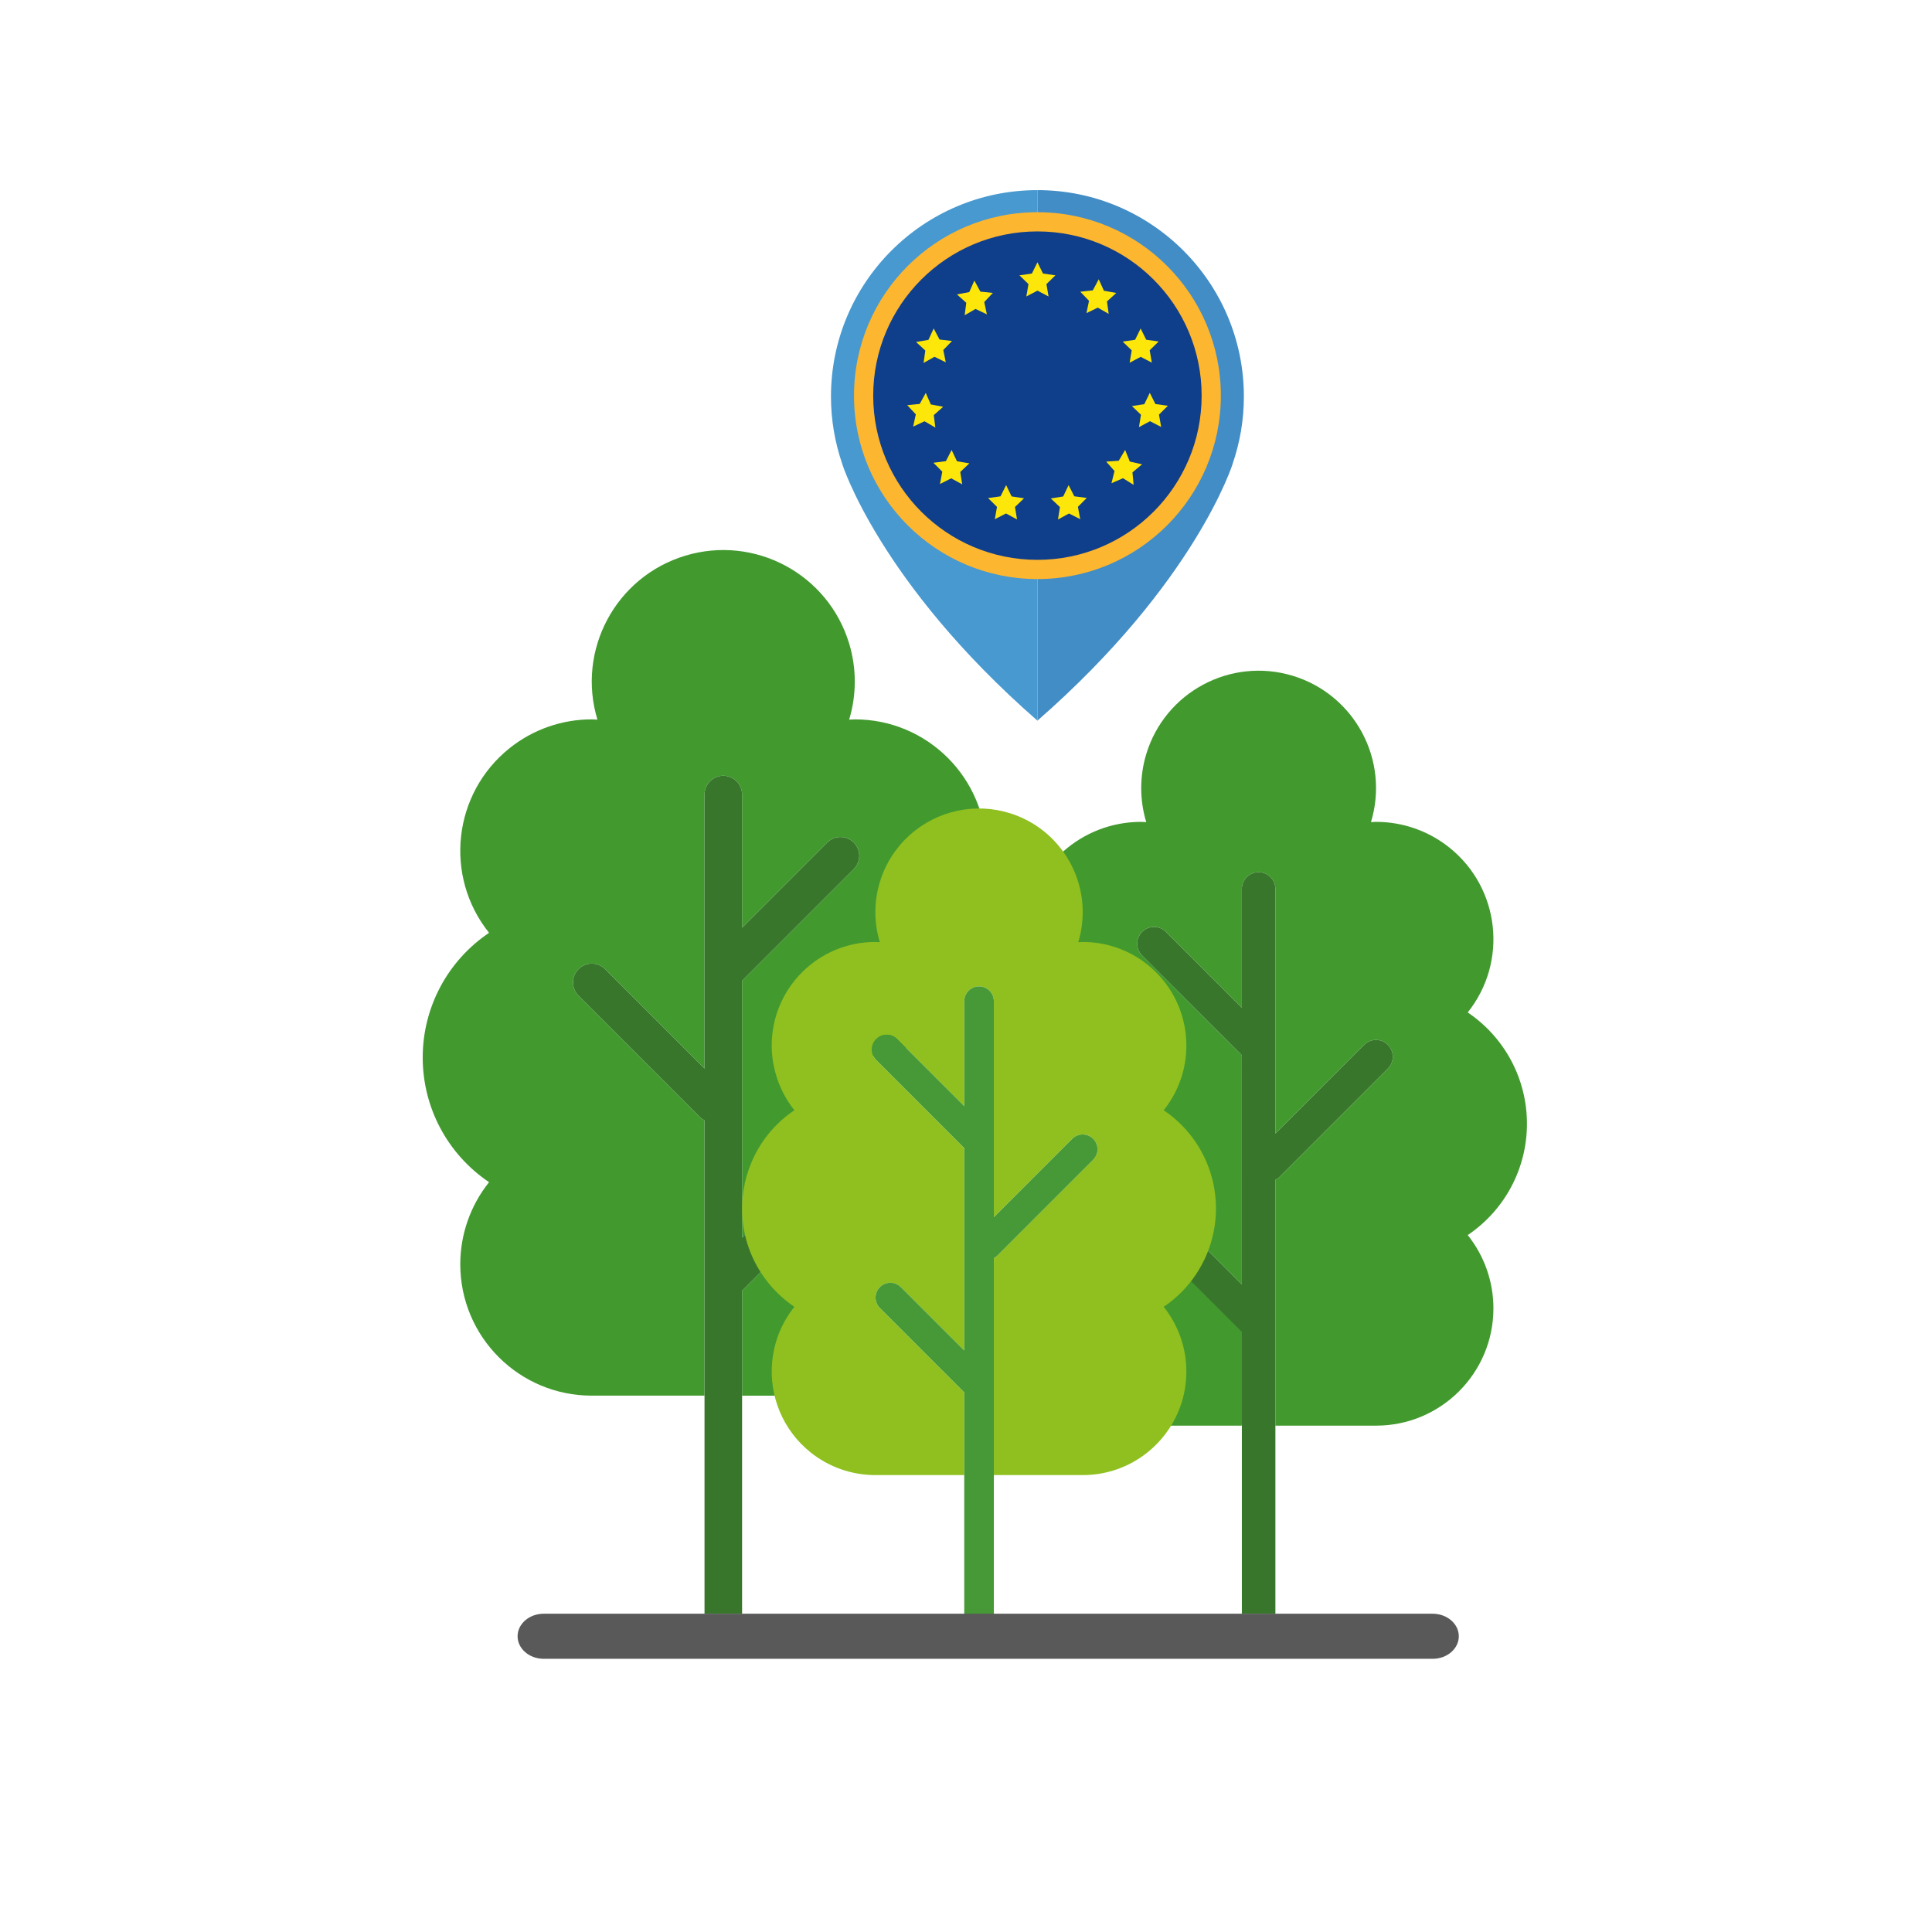 <?xml version="1.0" encoding="utf-8"?>
<!-- Generator: Adobe Illustrator 24.0.3, SVG Export Plug-In . SVG Version: 6.00 Build 0)  -->
<svg version="1.1" xmlns="http://www.w3.org/2000/svg" xmlns:xlink="http://www.w3.org/1999/xlink" x="0px" y="0px"
	 viewBox="0 0 512 512" style="enable-background:new 0 0 512 512;" xml:space="preserve">
<style type="text/css">
	.st0{fill:#AA7D59;}
	.st1{fill:none;}
	.st2{fill:#469936;}
	.st3{fill:#429A2F;}
	.st4{fill:#38772B;}
	.st5{fill:#8FC01F;}
	.st6{fill:#595959;}
	.st7{fill:#FFFFFF;}
	.st8{fill:#FF5D55;}
	.st9{fill:#D1A388;}
	.st10{fill:#43454C;}
	.st11{fill:#8A674F;}
	.st12{fill:#A15517;}
	.st13{fill:#F4C8AC;}
	.st14{fill:#DB9A81;}
	.st15{fill:#DEA680;}
	.st16{fill:#CA7A3A;}
	.st17{fill:none;stroke:#C2945F;stroke-width:0;stroke-linecap:round;stroke-linejoin:round;}
	.st18{fill:#C2945F;}
	.st19{fill:#E3B39A;}
	.st20{fill:#A67C63;}
	.st21{fill:#F2DA78;}
	.st22{opacity:0.33;fill:#38772B;}
	.st23{fill:#C8E9ED;}
	.st24{fill:#74C4D0;}
	.st25{fill:#8ACED8;}
	.st26{fill:#4899CF;}
	.st27{fill:#504036;}
	.st28{fill:#77634C;}
	.st29{fill:#C9C9C9;}
	.st30{fill:none;stroke:#77634C;stroke-width:0;stroke-linecap:round;stroke-linejoin:round;}
	.st31{fill:#E5E5E5;}
	.st32{fill:#AEE1F8;}
	.st33{fill:#75D0F3;}
	.st34{fill:#BBD877;}
	.st35{fill:#EAEAEA;}
	.st36{fill:#FFA834;}
	.st37{fill:#FDBE31;}
	.st38{fill:none;stroke:#575756;stroke-miterlimit:10;}
	.st39{opacity:0.62;fill:#84CBD8;}
	.st40{fill:#E9E9EA;}
	.st41{fill:#F2F2F2;}
	.st42{fill:#E2E2E2;}
	.st43{fill:#92C01F;}
	.st44{fill:#585758;}
	.st45{fill:#469835;}
	.st46{fill:#C3D66B;}
	.st47{fill:#F7B782;}
	.st48{fill:#E89C64;}
	.st49{fill:#FCCFB6;}
	.st50{fill:#718C56;}
	.st51{fill:#597242;}
	.st52{fill:#86AD66;}
	.st53{fill:#93C01F;}
	.st54{fill:#575756;}
	.st55{fill:#BCD77C;}
	.st56{fill:#F68A2C;}
	.st57{fill:none;stroke:#333333;stroke-miterlimit:10;}
	.st58{fill:#EF9D4B;}
	.st59{fill:#FCBD42;}
	.st60{fill:#FDB62F;}
	.st61{fill:#DC4D42;}
	.st62{opacity:0.64;fill:#BBD877;}
	.st63{fill:#F4BD92;}
	.st64{fill:#7F5939;}
	.st65{fill:#8D4425;}
	.st66{fill:#73381C;}
	.st67{fill:#6A6C71;}
	.st68{fill:#CC9369;}
	.st69{fill:#3A3A3A;}
	.st70{fill:#5D6064;}
	.st71{fill:#828282;}
	.st72{fill:#FFA230;}
	.st73{fill:#FDC353;}
	.st74{fill:#855D3D;}
	.st75{fill:#D4946B;}
	.st76{fill:none;stroke:#FFFFFF;stroke-width:12;stroke-miterlimit:10;}
	.st77{opacity:0.42;fill:#BBD877;}
	.st78{fill:#D9D9D9;}
	.st79{fill:#535457;}
	.st80{fill:#E5BCA5;}
	.st81{fill:none;stroke:#8FC01F;stroke-width:0;stroke-linecap:round;stroke-linejoin:round;}
	.st82{fill:#F8A62B;}
	.st83{fill:#FBCE28;}
	.st84{opacity:0.42;fill:#BBD877;enable-background:new    ;}
	.st85{fill:#F7CBA4;}
	.st86{fill:#EAE0D3;}
	.st87{fill:#D6C8B0;}
	.st88{fill:#2F373B;}
	.st89{fill:#EA2F69;}
	.st90{fill:#FFD62C;}
	.st91{fill:#FFB92E;}
	.st92{fill:#D9F5FF;}
	.st93{fill:#FFFDFE;}
	.st94{fill:#BA907B;}
	.st95{fill:#4398D1;}
	.st96{fill:#3E8CC7;}
	.st97{fill:#DBAB95;}
	.st98{fill:none;stroke:#F4C8AC;stroke-miterlimit:10;}
	.st99{fill:#D6D6D6;}
	.st100{opacity:0.48;fill:#AEE1F8;}
	.st101{fill:#5D5F68;}
	.st102{fill:#FFE8AE;}
	.st103{fill:#EFD59A;}
	.st104{fill:#787B87;}
	.st105{fill:none;stroke:#6A6C71;stroke-width:2;stroke-linecap:round;stroke-linejoin:round;stroke-miterlimit:10;}
	.st106{fill:#FEC9A3;}
	.st107{fill:#959868;}
	.st108{fill:#EFEFEF;}
	.st109{fill:#A5CC6D;}
	.st110{fill:#86B8EA;}
	.st111{fill:#5E4A3B;}
	.st112{fill:#BA8361;}
	.st113{fill:#E27171;}
	.st114{opacity:0.59;fill:#FFFFFF;}
	.st115{fill:#E28D30;}
	.st116{fill:#F4F4F4;}
	.st117{fill:#126099;}
	.st118{fill:#DE4C3C;}
	.st119{fill:#75462E;}
	.st120{fill:#5E3825;}
	.st121{fill:#8C421C;}
	.st122{fill:#733616;}
	.st123{fill:#F2BB80;}
	.st124{fill:#FFC878;}
	.st125{fill:#FCCC8B;}
	.st126{fill:#4799CF;}
	.st127{fill:#428DC5;}
	.st128{fill:#0F3E8A;}
	.st129{fill:#FDE60A;}
</style>
<g id="Capa_1">
</g>
<g id="Layer_2">
	<g>
		<path class="st3" d="M221.706,357.862c-2.761-1.858-5.136-4.234-6.994-6.995
			c-5.075-7.541-5.628-16.793-2.296-24.569l-15.756,15.756v27.808h20.205
			C217.255,365.619,218.845,361.438,221.706,357.862z"/>
		<path class="st3" d="M185.673,296.218l-32.359-32.359c-1.944-1.944-1.944-5.095,0-7.039
			c1.944-1.943,5.095-1.943,7.039,0l26.35,26.35v-72.614c0-2.749,2.229-4.978,4.978-4.978
			c2.75,0,4.978,2.229,4.978,4.978v35.277l22.617-22.617c1.978-1.911,5.129-1.856,7.039,0.122
			c1.863,1.929,1.863,4.988,0,6.917l-29.656,29.656v68.064l20.942-20.942
			c-0.544-1.958-0.837-3.99-0.835-6.05c0.012-12.449,10.112-22.53,22.56-22.519
			c0.322,0,0.645,0.048,0.967,0.048c-1.289-4.26-1.289-8.806,0-13.067
			c2.475-8.18,9.177-13.92,16.992-15.554c-1.117-0.946-2.292-1.845-3.534-2.681
			c4.945-6.183,7.637-13.865,7.629-21.783c-0.018-19.23-15.621-34.804-34.851-34.786
			c-0.498,0-0.996,0.075-1.494,0.075c1.991-6.581,1.991-13.604,0-20.185
			c-5.574-18.421-25.027-28.836-43.448-23.262c-18.421,5.574-28.836,25.027-23.262,43.448
			c-0.498-0.02-0.996-0.075-1.494-0.075c-7.917-0.008-15.6,2.683-21.783,7.629
			c-15.017,12.013-17.451,33.924-5.439,48.94c-10.998,7.398-17.591,19.786-17.583,33.041
			c-0.008,13.255,6.585,25.644,17.583,33.041c-4.945,6.183-7.637,13.865-7.629,21.783
			c0.018,19.23,15.622,34.804,34.851,34.786h29.87v-72.957
			C186.332,296.722,185.985,296.491,185.673,296.218z"/>
		<path class="st4" d="M196.66,369.862v-27.808l15.756-15.756c1.888-4.406,5.018-8.339,9.29-11.214
			c-1.914-2.393-3.294-5.138-4.104-8.051l-20.942,20.942v-68.064l29.656-29.656
			c1.863-1.93,1.863-4.988,0-6.917c-1.911-1.977-5.062-2.032-7.039-0.122l-22.617,22.617v-35.277
			c0-2.749-2.229-4.978-4.978-4.978c-2.749,0-4.978,2.229-4.978,4.978v72.614l-26.35-26.35
			c-1.944-1.943-5.095-1.943-7.039,0c-1.944,1.944-1.944,5.095,0,7.039l32.359,32.359
			c0.312,0.272,0.659,0.503,1.03,0.687v72.957v57.793h9.957V369.862z"/>
		<path class="st3" d="M283.914,273.067c0.334-0.013,0.668-0.05,1.002-0.05
			c5.312-0.005,10.467,1.801,14.616,5.119c10.076,8.06,11.709,22.762,3.649,32.837
			c5.066,3.407,8.738,8.393,10.541,14.061l15.379,15.379V279.647l-26.477-26.477
			c-1.663-1.723-1.663-4.454,0-6.176c1.706-1.766,4.519-1.815,6.285-0.109l20.192,20.192v-31.495
			c0-2.455,1.99-4.445,4.445-4.445s4.444,1.99,4.444,4.445v64.83l23.525-23.525
			c1.736-1.735,4.549-1.735,6.285,0c1.735,1.736,1.735,4.549,0,6.285l-28.89,28.89
			c-0.279,0.243-0.589,0.449-0.92,0.613v65.135h26.668c17.168,0.016,31.099-13.888,31.115-31.057
			c0.007-7.069-2.396-13.928-6.811-19.447c9.819-6.604,15.706-17.665,15.698-29.499
			c0.007-11.834-5.879-22.894-15.698-29.499c10.724-13.406,8.551-32.968-4.856-43.693
			c-5.52-4.416-12.38-6.818-19.448-6.811c-0.444,0-0.889,0.049-1.333,0.067
			c4.977-16.446-4.322-33.813-20.768-38.79c-16.446-4.976-33.813,4.322-38.79,20.768
			c-1.778,5.876-1.778,12.145,0,18.021c-0.444,0-0.889-0.067-1.333-0.067
			c-15.917-0.015-29.042,11.938-30.885,27.361C281.851,250.033,287.313,261.835,283.914,273.067z"/>
		<path class="st3" d="M296.092,342.798c3.201,4.002,12.914,22.284,12.909,27.409
			c-0.002,2.669-0.472,5.228-1.326,7.604h21.395l2.525-26.717l-17.13-12.748
			C313.154,344.961,301.799,338.959,296.092,342.798z"/>
		<path class="st4" d="M337.991,312.675c0.332-0.164,0.641-0.37,0.92-0.613l28.89-28.89
			c1.735-1.736,1.735-4.549,0-6.285c-1.736-1.735-4.549-1.735-6.285,0l-23.525,23.525v-64.83
			c0-2.455-1.99-4.445-4.444-4.445s-4.445,1.99-4.445,4.445v31.495l-20.192-20.192
			c-1.766-1.706-4.579-1.657-6.285,0.109c-1.663,1.722-1.663,4.453,0,6.176l26.477,26.477v60.767
			l-15.379-15.379c0.824,2.589,1.258,5.321,1.257,8.109c0.001,1.765-0.179,3.504-0.515,5.202
			l14.638,14.638v24.827v49.844h8.889v-49.844V312.675z"/>
		<g>
			<path class="st5" d="M233.162,233.776c-1.57,5.188-1.57,10.724,0,15.912
				c-0.392,0-0.785-0.059-1.177-0.059c-15.159-0.014-27.459,12.263-27.474,27.423
				c-0.002,2.509,0.354,4.983,1.017,7.367c0.985,3.547,2.666,6.89,4.997,9.804
				c-5.203,3.501-9.014,8.291-11.313,13.656c-4.058,9.469-3.385,20.737,2.795,29.92
				c2.263,3.362,5.155,6.255,8.518,8.518c-3.484,4.355-5.421,9.446-5.895,14.613
				c-0.814,8.878,2.7,17.981,10.182,23.967c4.874,3.899,10.931,6.02,17.172,6.015h23.547v-21.922
				l-22.397-22.397c-1.469-1.521-1.469-3.932,0-5.453c1.506-1.559,3.99-1.602,5.549-0.096
				l16.848,16.848v-53.656l-23.379-23.379c-1.469-1.521-1.469-3.932,0-5.453
				c1.506-1.559,3.99-1.602,5.549-0.097l17.829,17.829v-27.809c0-2.167,1.757-3.924,3.924-3.924
				s3.924,1.757,3.924,3.924v57.243l20.773-20.773c1.533-1.532,4.017-1.532,5.549,0
				c1.532,1.533,1.532,4.017,0,5.549l-25.509,25.509c-0.246,0.215-0.519,0.397-0.812,0.542v57.514
				h23.547c11.909,0.011,22.05-7.565,25.859-18.163c1.04-2.893,1.612-6.009,1.614-9.259
				c0.006-6.241-2.116-12.298-6.014-17.172c6.95-4.674,11.66-11.879,13.256-19.936
				c0.395-1.994,0.607-4.038,0.605-6.111c0.002-3.276-0.509-6.485-1.476-9.527
				c-2.119-6.659-6.433-12.517-12.385-16.52c9.469-11.837,7.55-29.11-4.287-38.58
				c-4.874-3.899-10.931-6.02-17.172-6.015c-0.393,0-0.785,0.043-1.177,0.059
				c3.993-13.197-2.424-27.062-14.527-32.781c-1.215-0.574-2.486-1.069-3.812-1.469
				c-4.561-1.38-9.201-1.515-13.558-0.604C244.338,216.825,236.176,223.815,233.162,233.776z"/>
			<path class="st2" d="M263.381,333.399c0.293-0.145,0.566-0.327,0.812-0.542l25.509-25.509
				c1.532-1.532,1.532-4.017,0-5.549c-1.533-1.532-4.017-1.532-5.549,0l-20.773,20.773v-57.243
				c0-2.167-1.757-3.924-3.924-3.924s-3.924,1.757-3.924,3.924v27.809l-17.829-17.829
				c-1.559-1.505-4.044-1.462-5.549,0.097c-1.469,1.521-1.469,3.932,0,5.453l23.379,23.379v53.656
				l-16.848-16.848c-1.559-1.505-4.044-1.463-5.549,0.096c-1.469,1.521-1.469,3.932,0,5.453
				l22.397,22.397v21.922v40.397h7.849v-40.397V333.399z"/>
		</g>
		<path class="st6" d="M265.109,427.655h-6.445H196.66h-9.957h-42.608c-3.826,0-6.928,2.674-6.928,5.973
			c0,3.298,3.102,5.973,6.928,5.973h235.575c3.826,0,6.928-2.674,6.928-5.973
			c0-3.298-3.102-5.973-6.928-5.973h-44.02h-8.576H265.109z"/>
		<g>
			<path class="st126" d="M274.928,50.387c-30.216,0-54.711,24.495-54.711,54.711
				c0,6.229,1.056,12.209,2.973,17.787l-0.022-0.016c0,0,9.802,31.464,51.76,68.108"/>
			<path class="st127" d="M274.928,190.977c41.958-36.645,51.76-68.108,51.76-68.108l-0.022,0.016
				c1.918-5.579,2.973-11.558,2.973-17.787c0-30.216-24.495-54.711-54.711-54.711"/>
			<circle class="st60" cx="274.928" cy="104.847" r="48.61"/>
			<circle class="st128" cx="274.928" cy="104.847" r="43.518"/>
			<g>
				<g>
					<polygon class="st129" points="274.934,69.504 276.407,72.489 279.701,72.967 277.317,75.291 
						277.88,78.571 274.934,77.022 271.988,78.571 272.551,75.291 270.167,72.967 273.461,72.489 					"/>
					<polygon class="st129" points="258.214,74.362 259.81,77.283 263.121,77.625 260.835,80.045 
						261.533,83.3 258.526,81.874 255.646,83.543 256.073,80.243 253.595,78.02 256.866,77.405 					"/>
					<polygon class="st129" points="242.769,90.637 246.047,90.064 247.434,87.038 248.992,89.979 
						252.298,90.362 249.983,92.753 250.64,96.016 247.651,94.553 244.75,96.186 245.218,92.891 					"/>
					<polygon class="st129" points="240.422,107.377 243.733,107.045 245.337,104.129 246.676,107.176 
						249.946,107.8 247.462,110.015 247.879,113.317 245.004,111.639 241.992,113.056 242.7,109.804 
											"/>
					<polygon class="st129" points="249.105,128.268 249.717,124.996 247.368,122.638 250.669,122.209 
						252.186,119.246 253.615,122.252 256.901,122.78 254.483,125.068 254.997,128.356 252.074,126.763 
											"/>
					<polygon class="st129" points="263.631,137.607 264.215,134.33 261.846,131.992 265.143,131.534 
						266.635,128.558 268.089,131.552 271.379,132.052 268.981,134.36 269.523,137.644 266.587,136.076 
											"/>
					<polygon class="st129" points="286.267,137.584 283.299,136.079 280.376,137.671 280.89,134.382 
						278.473,132.094 281.759,131.567 283.188,128.561 284.705,131.524 288.005,131.954 285.657,134.312 
											"/>
					<polygon class="st129" points="300.425,128.498 297.604,126.732 294.55,128.055 295.357,124.826 
						293.155,122.331 296.476,122.101 298.169,119.236 299.414,122.322 302.662,123.047 300.111,125.185 					
						"/>
					<polygon class="st129" points="309.502,107.533 307.137,109.875 307.725,113.151 304.767,111.625 
						301.833,113.197 302.37,109.913 299.968,107.608 303.258,107.104 304.708,104.107 306.204,107.08 
											"/>
					<polygon class="st129" points="307.056,90.498 304.68,92.829 305.254,96.108 302.303,94.569 
						299.362,96.127 299.914,92.845 297.523,90.53 300.815,90.04 302.278,87.051 303.761,90.03 					"/>
				</g>
				<polygon class="st129" points="295.823,77.638 293.362,79.879 293.813,83.177 290.921,81.529 287.924,82.977 
					288.598,79.718 286.294,77.315 289.603,76.948 291.176,74.015 292.547,77.048 				"/>
			</g>
		</g>
	</g>
</g>
</svg>
